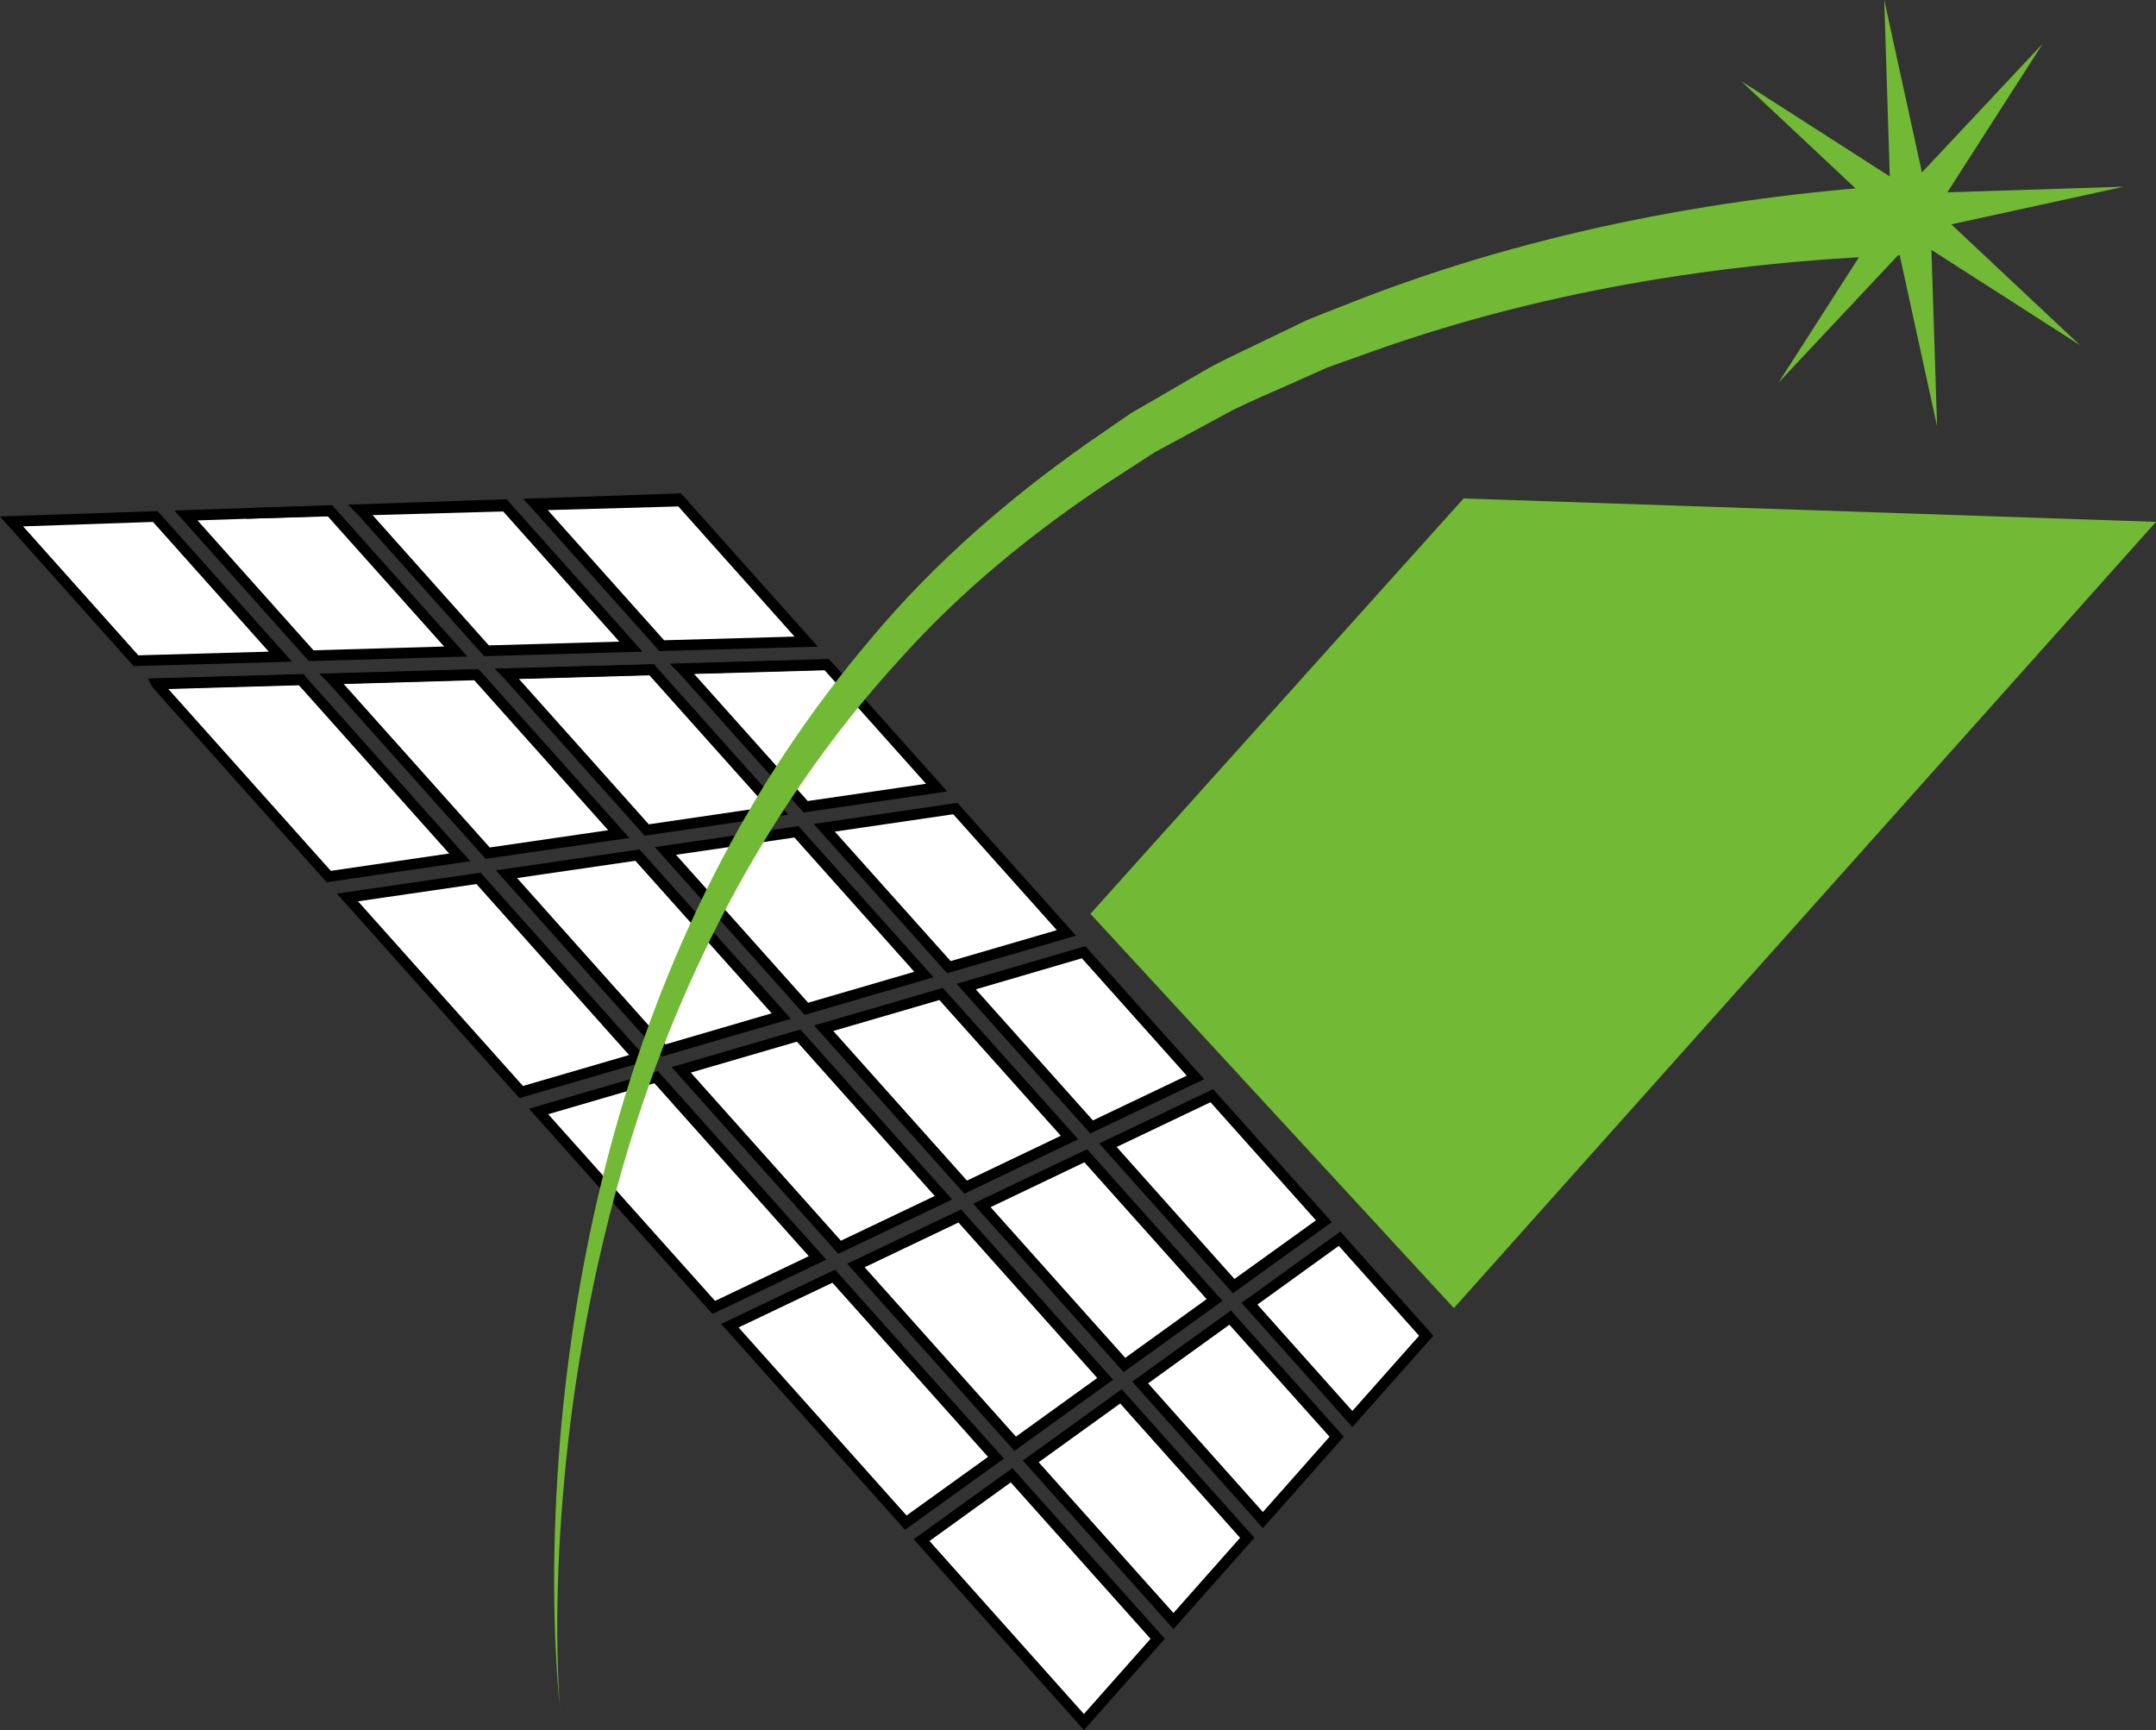 <?xml version="1.0" encoding="UTF-8"?><svg id="Layer_1" xmlns="http://www.w3.org/2000/svg" viewBox="0 0 201.99 162.08"><rect x="0" y="0" width="201.99" height="162.08" fill="#333333" stroke="none"/><defs><style>.cls-1{fill:#72ba35;}.cls-2{fill:#fff;stroke:#000;stroke-miterlimit:10;}</style></defs><g><polygon class="cls-2" points="26.27 61.52 12.74 61.9 1.08 48.85 14.55 48.39 26.27 61.52"/><polygon class="cls-2" points="43.07 80.32 30.8 82.12 14.68 64.08 14.66 64.04 28.2 63.66 28.22 63.69 43.07 80.32"/><polygon class="cls-2" points="59.84 99.1 48.83 102.31 32.55 84.08 44.83 82.29 59.84 99.1"/><polygon class="cls-2" points="76.59 117.85 66.87 122.49 50.46 104.13 61.47 100.91 76.59 117.85"/><polygon class="cls-2" points="93.31 136.57 84.86 142.65 68.38 124.2 78.11 119.56 93.31 136.57"/><polygon class="cls-2" points="108.46 153.53 101.55 161.33 86.34 144.29 94.77 138.21 108.46 153.53"/><polygon class="cls-2" points="42.7 61.04 29.16 61.43 29.15 61.43 17.42 48.29 23.1 48.1 30.9 47.84 30.93 47.87 42.7 61.04"/><polygon class="cls-2" points="57.97 78.14 45.69 79.93 31.11 63.61 31.08 63.58 44.61 63.19 44.65 63.22 57.97 78.14"/><polygon class="cls-2" points="73.2 95.19 62.19 98.41 47.45 81.9 59.72 80.11 73.2 95.19"/><polygon class="cls-2" points="88.39 112.21 78.66 116.85 63.82 100.23 74.83 97.02 88.39 112.21"/><polygon class="cls-2" points="103.54 129.18 95.11 135.26 80.19 118.56 89.92 113.92 103.54 129.18"/><polygon class="cls-2" points="116.85 144.07 109.94 151.87 96.57 136.91 105.02 130.82 116.85 144.07"/><polygon class="cls-2" points="59.11 60.58 45.58 60.97 33.82 47.79 33.77 47.74 47.24 47.28 47.35 47.41 47.36 47.41 59.11 60.58"/><polygon class="cls-2" points="72.86 75.96 60.59 77.76 47.53 63.14 47.5 63.11 61.04 62.73 61.06 62.76 72.86 75.96"/><polygon class="cls-2" points="86.56 91.3 75.55 94.51 62.34 79.72 74.62 77.93 86.56 91.3"/><polygon class="cls-2" points="100.2 106.57 90.47 111.22 77.17 96.33 88.17 93.12 100.2 106.57"/><polygon class="cls-2" points="113.79 121.79 105.35 127.88 91.99 112.93 101.72 108.28 113.79 121.79"/><polygon class="cls-2" points="125.23 134.6 118.32 142.41 106.82 129.52 115.25 123.44 125.23 134.6"/><polygon class="cls-2" points="75.53 60.11 62 60.49 50.23 47.32 50.11 47.19 63.58 46.73 63.77 46.94 75.53 60.11"/><polygon class="cls-2" points="87.75 73.79 75.48 75.58 63.94 62.67 63.91 62.64 77.44 62.25 77.48 62.29 87.75 73.79"/><polygon class="cls-2" points="99.91 87.4 88.9 90.61 77.22 77.55 89.5 75.75 99.91 87.4"/><polygon class="cls-2" points="112 100.94 102.27 105.58 90.52 92.43 101.52 89.21 112 100.94"/><polygon class="cls-2" points="124.03 114.41 115.58 120.49 103.8 107.29 113.53 102.65 124.03 114.41"/><polygon class="cls-2" points="133.62 125.14 126.7 132.94 117.06 122.14 125.5 116.05 133.62 125.14"/><line class="cls-2" x1="63.77" y1="46.94" x2="50.23" y2="47.32"/><line class="cls-2" x1="30.93" y1="47.87" x2="23.1" y2="48.1"/><polyline class="cls-2" points="33.82 47.79 47.35 47.41 47.36 47.41"/><line class="cls-2" x1="44.65" y1="63.22" x2="31.11" y2="63.61"/><line class="cls-2" x1="77.48" y1="62.29" x2="63.94" y2="62.67"/><line class="cls-2" x1="61.06" y1="62.76" x2="47.53" y2="63.14"/><line class="cls-2" x1="28.22" y1="63.69" x2="14.68" y2="64.08"/></g><polygon class="cls-1" points="201.99 48.89 136.21 122.55 102.16 85.61 137.12 46.7 201.99 48.89"/><g><path class="cls-1" d="m52.46,160.15c-.83-8.85-.65-17.78.13-26.65.83-8.86,2.34-17.68,4.67-26.31,2.33-8.62,5.47-17.05,9.54-25.06,4.06-8,9.05-15.56,14.9-22.42,5.8-6.92,12.68-12.91,20.07-18.11l2.79-1.93,1.4-.96,1.47-.85,5.87-3.41c1.99-1.07,4.06-1.99,6.09-2.99l3.06-1.47c1.04-.44,2.1-.83,3.15-1.25,16.81-6.76,34.78-10.25,52.75-11.44l.34,6.59c-17.48.62-34.92,3.46-51.3,9.46-1.02.37-2.06.72-3.08,1.1l-2.98,1.33c-1.98.9-4.01,1.72-5.95,2.7l-5.75,3.11-1.44.78-1.37.88-2.74,1.78c-7.27,4.79-14.09,10.35-19.91,16.88-11.79,12.94-20.24,28.85-25.33,45.75-2.56,8.45-4.34,17.15-5.44,25.94-1.05,8.79-1.51,17.69-.95,26.56Z"/><polygon class="cls-1" points="163.13 7.6 177.05 16.53 176.53 0 180.06 16.16 191.37 4.1 182.44 18.02 198.97 17.49 182.81 21.02 194.87 32.34 180.95 23.41 181.48 39.94 177.95 23.78 166.63 35.84 175.56 21.92 159.03 22.44 175.19 18.92 163.13 7.6"/></g></svg>